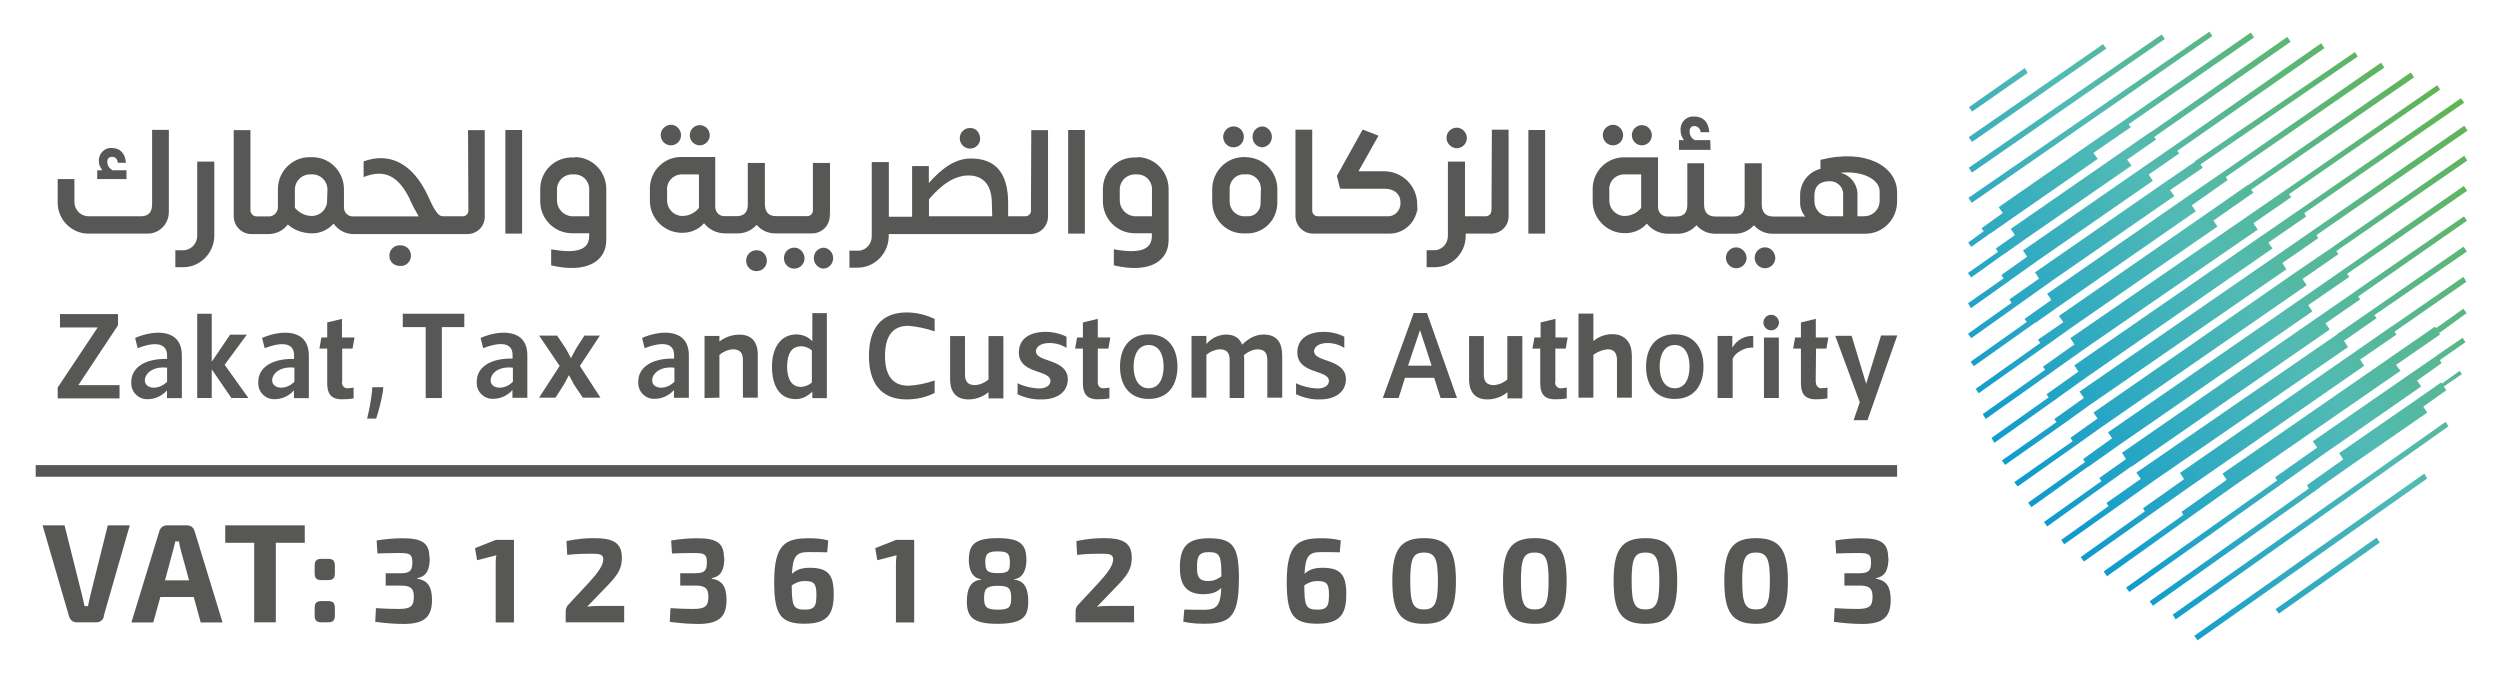 <?xml version="1.0" encoding="UTF-8"?>
<svg id="Layer_1" xmlns="http://www.w3.org/2000/svg" version="1.1" xmlns:xlink="http://www.w3.org/1999/xlink" viewBox="0 0 215 59.13">
  <!-- Generator: Adobe Illustrator 29.8.1, SVG Export Plug-In . SVG Version: 2.1.1 Build 2)  -->
  <defs>
    <style>
      .st0 {
        fill: url(#linear-gradient2);
      }

      .st1 {
        fill: url(#linear-gradient10);
      }

      .st2 {
        fill: url(#linear-gradient21);
      }

      .st3 {
        fill: #fff;
      }

      .st4 {
        fill: url(#linear-gradient1);
      }

      .st5 {
        fill: url(#linear-gradient9);
      }

      .st6 {
        fill: url(#linear-gradient18);
      }

      .st7 {
        fill: url(#linear-gradient23);
      }

      .st8 {
        fill: url(#linear-gradient8);
      }

      .st9 {
        fill: url(#linear-gradient11);
      }

      .st10 {
        fill: #575756;
      }

      .st11 {
        fill: url(#linear-gradient16);
      }

      .st12 {
        fill: url(#linear-gradient22);
      }

      .st13 {
        isolation: isolate;
      }

      .st14 {
        fill: url(#linear-gradient19);
      }

      .st15 {
        fill: url(#linear-gradient12);
      }

      .st16 {
        fill: none;
        stroke: #575756;
        stroke-miterlimit: 10;
      }

      .st17 {
        fill: url(#linear-gradient7);
      }

      .st18 {
        fill: url(#linear-gradient20);
      }

      .st19 {
        fill: url(#linear-gradient4);
      }

      .st20 {
        fill: url(#linear-gradient14);
      }

      .st21 {
        fill: url(#linear-gradient5);
      }

      .st22 {
        fill: url(#linear-gradient3);
      }

      .st23 {
        fill: url(#linear-gradient15);
      }

      .st24 {
        fill: url(#linear-gradient17);
      }

      .st25 {
        fill: url(#linear-gradient6);
      }

      .st26 {
        fill: url(#linear-gradient13);
      }

      .st27 {
        fill: url(#linear-gradient);
      }
    </style>
    <linearGradient id="linear-gradient" x1="199.04" y1="-961.27" x2="156.81" y2="-998.05" gradientTransform="translate(0 -968) scale(1 -1)" gradientUnits="userSpaceOnUse">
      <stop offset="0" stop-color="#62b34f"/>
      <stop offset=".46" stop-color="#51bab4"/>
      <stop offset="1" stop-color="#0094d3"/>
    </linearGradient>
    <linearGradient id="linear-gradient1" x1="197.59" y1="-959.59" x2="155.36" y2="-996.38" gradientTransform="translate(0 -968) scale(1 -1)" gradientUnits="userSpaceOnUse">
      <stop offset="0" stop-color="#62b34f"/>
      <stop offset=".46" stop-color="#51bab4"/>
      <stop offset="1" stop-color="#0094d3"/>
    </linearGradient>
    <linearGradient id="linear-gradient2" x1="196.05" y1="-957.84" x2="153.82" y2="-994.62" gradientTransform="translate(0 -968) scale(1 -1)" gradientUnits="userSpaceOnUse">
      <stop offset="0" stop-color="#62b34f"/>
      <stop offset=".46" stop-color="#51bab4"/>
      <stop offset="1" stop-color="#0094d3"/>
    </linearGradient>
    <linearGradient id="linear-gradient3" x1="194.48" y1="-956.04" x2="152.26" y2="-992.82" gradientTransform="translate(0 -968) scale(1 -1)" gradientUnits="userSpaceOnUse">
      <stop offset="0" stop-color="#62b34f"/>
      <stop offset=".46" stop-color="#51bab4"/>
      <stop offset="1" stop-color="#0094d3"/>
    </linearGradient>
    <linearGradient id="linear-gradient4" x1="213.31" y1="-977.66" x2="171.09" y2="-1014.45" gradientTransform="translate(0 -968) scale(1 -1)" gradientUnits="userSpaceOnUse">
      <stop offset="0" stop-color="#62b34f"/>
      <stop offset=".46" stop-color="#51bab4"/>
      <stop offset="1" stop-color="#0094d3"/>
    </linearGradient>
    <linearGradient id="linear-gradient5" x1="214.65" y1="-979.19" x2="172.42" y2="-1015.98" gradientTransform="translate(0 -968) scale(1 -1)" gradientUnits="userSpaceOnUse">
      <stop offset="0" stop-color="#62b34f"/>
      <stop offset=".46" stop-color="#51bab4"/>
      <stop offset="1" stop-color="#0094d3"/>
    </linearGradient>
    <linearGradient id="linear-gradient6" x1="215.98" y1="-980.72" x2="173.75" y2="-1017.5" gradientTransform="translate(0 -968) scale(1 -1)" gradientUnits="userSpaceOnUse">
      <stop offset="0" stop-color="#62b34f"/>
      <stop offset=".46" stop-color="#51bab4"/>
      <stop offset="1" stop-color="#0094d3"/>
    </linearGradient>
    <linearGradient id="linear-gradient7" x1="217.32" y1="-982.26" x2="175.09" y2="-1019.05" gradientTransform="translate(0 -968) scale(1 -1)" gradientUnits="userSpaceOnUse">
      <stop offset="0" stop-color="#62b34f"/>
      <stop offset=".46" stop-color="#51bab4"/>
      <stop offset="1" stop-color="#0094d3"/>
    </linearGradient>
    <linearGradient id="linear-gradient8" x1="218.72" y1="-983.87" x2="176.49" y2="-1020.65" gradientTransform="translate(0 -968) scale(1 -1)" gradientUnits="userSpaceOnUse">
      <stop offset="0" stop-color="#62b34f"/>
      <stop offset=".46" stop-color="#51bab4"/>
      <stop offset="1" stop-color="#0094d3"/>
    </linearGradient>
    <linearGradient id="linear-gradient9" x1="220.13" y1="-985.48" x2="177.9" y2="-1022.27" gradientTransform="translate(0 -968) scale(1 -1)" gradientUnits="userSpaceOnUse">
      <stop offset="0" stop-color="#62b34f"/>
      <stop offset=".46" stop-color="#51bab4"/>
      <stop offset="1" stop-color="#0094d3"/>
    </linearGradient>
    <linearGradient id="linear-gradient10" x1="221.6" y1="-987.18" x2="179.37" y2="-1023.96" gradientTransform="translate(0 -968) scale(1 -1)" gradientUnits="userSpaceOnUse">
      <stop offset="0" stop-color="#62b34f"/>
      <stop offset=".46" stop-color="#51bab4"/>
      <stop offset="1" stop-color="#0094d3"/>
    </linearGradient>
    <linearGradient id="linear-gradient11" x1="223" y1="-988.78" x2="180.77" y2="-1025.56" gradientTransform="translate(0 -968) scale(1 -1)" gradientUnits="userSpaceOnUse">
      <stop offset="0" stop-color="#62b34f"/>
      <stop offset=".46" stop-color="#51bab4"/>
      <stop offset="1" stop-color="#0094d3"/>
    </linearGradient>
    <linearGradient id="linear-gradient12" x1="200.6" y1="-963.07" x2="158.37" y2="-999.85" gradientTransform="translate(0 -968) scale(1 -1)" gradientUnits="userSpaceOnUse">
      <stop offset="0" stop-color="#62b34f"/>
      <stop offset=".46" stop-color="#51bab4"/>
      <stop offset="1" stop-color="#0094d3"/>
    </linearGradient>
    <linearGradient id="linear-gradient13" x1="202.06" y1="-964.74" x2="159.83" y2="-1001.53" gradientTransform="translate(0 -968) scale(1 -1)" gradientUnits="userSpaceOnUse">
      <stop offset="0" stop-color="#62b34f"/>
      <stop offset=".46" stop-color="#51bab4"/>
      <stop offset="1" stop-color="#0094d3"/>
    </linearGradient>
    <linearGradient id="linear-gradient14" x1="203.51" y1="-966.4" x2="161.28" y2="-1003.19" gradientTransform="translate(0 -968) scale(1 -1)" gradientUnits="userSpaceOnUse">
      <stop offset="0" stop-color="#62b34f"/>
      <stop offset=".46" stop-color="#51bab4"/>
      <stop offset="1" stop-color="#0094d3"/>
    </linearGradient>
    <linearGradient id="linear-gradient15" x1="204.99" y1="-968.11" x2="162.76" y2="-1004.89" gradientTransform="translate(0 -968) scale(1 -1)" gradientUnits="userSpaceOnUse">
      <stop offset="0" stop-color="#62b34f"/>
      <stop offset=".46" stop-color="#51bab4"/>
      <stop offset="1" stop-color="#0094d3"/>
    </linearGradient>
    <linearGradient id="linear-gradient16" x1="206.4" y1="-969.73" x2="164.17" y2="-1006.51" gradientTransform="translate(0 -968) scale(1 -1)" gradientUnits="userSpaceOnUse">
      <stop offset="0" stop-color="#62b34f"/>
      <stop offset=".46" stop-color="#51bab4"/>
      <stop offset="1" stop-color="#0094d3"/>
    </linearGradient>
    <linearGradient id="linear-gradient17" x1="207.85" y1="-971.39" x2="165.62" y2="-1008.18" gradientTransform="translate(0 -968) scale(1 -1)" gradientUnits="userSpaceOnUse">
      <stop offset="0" stop-color="#62b34f"/>
      <stop offset=".46" stop-color="#51bab4"/>
      <stop offset="1" stop-color="#0094d3"/>
    </linearGradient>
    <linearGradient id="linear-gradient18" x1="209.27" y1="-973.03" x2="167.04" y2="-1009.81" gradientTransform="translate(0 -968) scale(1 -1)" gradientUnits="userSpaceOnUse">
      <stop offset="0" stop-color="#62b34f"/>
      <stop offset=".46" stop-color="#51bab4"/>
      <stop offset="1" stop-color="#0094d3"/>
    </linearGradient>
    <linearGradient id="linear-gradient19" x1="210.66" y1="-974.62" x2="168.44" y2="-1011.4" gradientTransform="translate(0 -968) scale(1 -1)" gradientUnits="userSpaceOnUse">
      <stop offset="0" stop-color="#62b34f"/>
      <stop offset=".46" stop-color="#51bab4"/>
      <stop offset="1" stop-color="#0094d3"/>
    </linearGradient>
    <linearGradient id="linear-gradient20" x1="211.98" y1="-976.13" x2="169.75" y2="-1012.91" gradientTransform="translate(0 -968) scale(1 -1)" gradientUnits="userSpaceOnUse">
      <stop offset="0" stop-color="#62b34f"/>
      <stop offset=".46" stop-color="#51bab4"/>
      <stop offset="1" stop-color="#0094d3"/>
    </linearGradient>
    <linearGradient id="linear-gradient21" x1="224.34" y1="-990.38" x2="182.21" y2="-1027.16" gradientTransform="translate(0 -968) scale(1 -1)" gradientUnits="userSpaceOnUse">
      <stop offset="0" stop-color="#62b34f"/>
      <stop offset=".46" stop-color="#51bab4"/>
      <stop offset="1" stop-color="#0094d3"/>
    </linearGradient>
    <linearGradient id="linear-gradient22" x1="225.64" y1="-992.57" x2="183.39" y2="-1029.22" gradientTransform="translate(0 -968) scale(1 -1)" gradientUnits="userSpaceOnUse">
      <stop offset="0" stop-color="#62b34f"/>
      <stop offset=".46" stop-color="#51bab4"/>
      <stop offset="1" stop-color="#0094d3"/>
    </linearGradient>
    <linearGradient id="linear-gradient23" x1="227.05" y1="-994.21" x2="184.81" y2="-1030.86" gradientTransform="translate(0 -968) scale(1 -1)" gradientUnits="userSpaceOnUse">
      <stop offset="0" stop-color="#62b34f"/>
      <stop offset=".46" stop-color="#51bab4"/>
      <stop offset="1" stop-color="#0094d3"/>
    </linearGradient>
  </defs>
  <rect class="st3" x="-1.02" width="217.55" height="59.13"/>
  <g>
    <path class="st10" d="M10.92,14.64h-1.25c-.25-.14-.44-.39-.44-.7-.03-.22.11-.42.33-.45h.08c.28,0,.44.17.5.51h.69c-.06-.84-.53-1.27-1.19-1.27-.58-.06-1.08.39-1.14.98v.14c0,.28.11.56.3.79h-.44v.76h2.52v-.76s.04,0,.04,0Z"/>
    <path class="st10" d="M13.08,17.56c0,.59-.22,1.04-.97,1.04h-4.43c-.67.03-1.25-.48-1.28-1.18v-2.02h-1.44v1.91c-.06,1.49,1.11,2.73,2.55,2.78h5.13c1.03.03,1.86-.79,1.88-1.83v-7.09h-1.44v6.38h0Z"/>
    <path class="st10" d="M16.96,20.23c.03.67-.5,1.27-1.16,1.29h-.72v1.46h.61c1.47.03,2.69-1.15,2.74-2.64v-6.44h-1.47v6.33Z"/>
    <path class="st10" d="M34.4,21.1c-.47-.03-.89.34-.91.84-.03.51.33.9.83.93h.11c.47.03.89-.34.91-.84.03-.48-.33-.9-.83-.93h-.11Z"/>
    <path class="st10" d="M40.28,18.04c.03.31-.19.56-.5.56h-1.69c-.28-.03-.55-.08-1.28-1.74-1.28-2.76-3.27-3.82-5.54-2.98v1.35c1.88-.76,3.02,0,3.94,1.83.22.53.5,1.04.8,1.55h-5.63c-.42.03-.8-.31-.8-.76v-1.52c.03-1.52-1.16-2.78-2.66-2.81h-.25c-1.5-.03-2.74,1.18-2.77,2.7v1.55c.03.42-.3.82-.72.84h-1.11c-.3,0-.53-.25-.53-.53v-6.89h-1.44v7.39c0,.84.64,1.52,1.47,1.55h1.52c.64,0,1.25-.28,1.66-.82.58.51,1.33.76,2.11.76.69,0,1.36-.31,1.83-.84.39.56,1.03.9,1.69.9h9.81c.83,0,1.5-.65,1.5-1.49v-7.45h-1.44l.03,6.86h0ZM28.13,17.22c.03.73-.55,1.32-1.25,1.35-.58.03-1.14-.25-1.52-.7v-1.52c-.03-.7.5-1.29,1.19-1.35h.28c.69-.03,1.28.51,1.33,1.21v.14l-.03.87Z"/>
    <path class="st10" d="M44.9,11.18h-1.44v8.91h1.44v-8.91Z"/>
    <path class="st10" d="M49.37,13.54h-.14c-1.5-.03-2.74,1.15-2.77,2.67v1.04c-.03,1.52,1.16,2.78,2.69,2.81h1.52v.23c0,1.04-.78,1.6-3.27,1.15v1.38c3.08.73,4.74-.37,4.74-2.17v-4.33c.03-1.52-1.14-2.76-2.63-2.81-.06.03-.08.03-.14.03ZM50.67,18.6h-1.52c-.69-.06-1.25-.65-1.25-1.35v-.9c-.03-.7.5-1.29,1.19-1.35h.28c.69-.03,1.28.51,1.3,1.21,0,0,0,2.39,0,2.39Z"/>
    <path class="st10" d="M57.71,12.5c.47,0,.86-.39.86-.87s-.39-.9-.86-.9-.89.39-.89.87c0,.51.39.9.89.9Z"/>
    <path class="st10" d="M60.18,12.5c.47,0,.86-.39.86-.87s-.39-.87-.86-.87-.86.39-.86.87.39.87.86.87Z"/>
    <path class="st10" d="M65.06,21.52c-.5,0-.89.39-.89.9s.39.9.89.9.89-.39.89-.9-.39-.9-.89-.9Z"/>
    <path class="st10" d="M70.82,21.3c-.5.03-.86.45-.83.96.03.45.39.82.83.84.5-.03.86-.45.83-.96-.03-.45-.39-.82-.83-.84Z"/>
    <path class="st10" d="M71.38,18.54v-4.53h-1.47v4.02c.03.31-.19.56-.5.56h-2.66c-.75,0-.97-.48-.97-1.04v-3.54h-1.47v3.57c0,.56-.22,1.01-.97,1.01h-1c-.44.03-.8-.31-.83-.76v-4.33h-2.88c-1.5-.03-2.72,1.18-2.74,2.67v1.04c-.03,1.52,1.19,2.78,2.69,2.81.75.03,1.47-.25,1.97-.82.44.56,1.11.87,1.8.87h1c.64.03,1.28-.23,1.72-.73.39.45.91.7,1.5.73h3.27c.83,0,1.5-.65,1.52-1.49.01-.56.02-.58.03-.06v.02h0ZM60.12,17.87c-.36.45-.91.73-1.5.7-.69-.03-1.25-.62-1.25-1.32v-.9c-.06-.7.47-1.29,1.16-1.35h1.58v2.87h0Z"/>
    <path class="st10" d="M68.36,21.3c-.5-.03-.91.34-.94.84-.03.51.33.93.83.96h.11c.5-.03.86-.45.83-.96-.06-.45-.39-.82-.83-.84Z"/>
    <path class="st10" d="M83.43,12.78c.47,0,.89-.39.86-.9-.03-.51-.39-.9-.89-.87-.47,0-.86.39-.86.87,0,.51.39.9.89.9Z"/>
    <path class="st10" d="M88.67,18.04c.03.31-.19.56-.5.56h-1.47v-1.12c0-2.61-1.08-3.85-3.22-3.85-1.41,0-2.61.98-3.6,2.11v-1.46h-1.44v4.36h-2v-4.7h-1.47v6.33c.03.67-.47,1.27-1.14,1.29h-.78v1.46h.64c1.47.03,2.69-1.15,2.74-2.64v-.25h12.2c.83,0,1.5-.67,1.5-1.52v-7.42h-1.44l-.03,6.86h.01ZM85.32,18.6h-5.43v-1.46c1.14-1.35,2.27-2.05,3.41-2.05s2,.7,2,2.39l.03,1.12h-.01Z"/>
    <path class="st10" d="M93.3,11.18h-1.44v8.91h1.44v-8.91Z"/>
    <path class="st10" d="M97.76,13.54h-.14c-1.5-.03-2.74,1.15-2.77,2.67v1.04c-.03,1.52,1.16,2.78,2.69,2.81h1.52v.23c0,1.04-.78,1.6-3.27,1.15v1.38c3.08.73,4.71-.37,4.71-2.17v-4.33c.03-1.52-1.14-2.76-2.63-2.81-.03.03-.08.03-.11.03ZM99.07,18.6h-1.52c-.69-.06-1.25-.65-1.25-1.35v-.9c-.03-.7.5-1.29,1.19-1.35h.28c.69-.03,1.28.51,1.3,1.21,0,0,0,2.39,0,2.39Z"/>
    <path class="st10" d="M108.55,12.67c.5-.03.86-.45.83-.96-.03-.45-.39-.82-.83-.84-.5.03-.86.45-.83.96.03.48.39.82.83.84Z"/>
    <path class="st10" d="M106.08,12.67c.5,0,.89-.39.89-.9s-.39-.9-.89-.9c-.47,0-.86.39-.89.87,0,.53.39.93.89.93Z"/>
    <path class="st10" d="M107.16,13.51h-.19c-1.5,0-2.69,1.21-2.72,2.73v1.1c0,1.49,1.19,2.73,2.66,2.73h.36c1.44,0,2.58-1.18,2.58-2.64v-1.18c0-1.49-1.19-2.7-2.69-2.73h0ZM108.41,17.5c0,.59-.47,1.1-1.05,1.1h-.36c-.69,0-1.25-.56-1.25-1.27v-1.07c-.03-.67.5-1.24,1.16-1.27h.28c.66-.03,1.22.51,1.25,1.18v.08l-.03,1.24h0Z"/>
    <path class="st10" d="M125.26,12.75c.5,0,.89-.39.89-.87s-.39-.9-.86-.9c-.5,0-.89.39-.89.87s.39.87.86.9Z"/>
    <path class="st10" d="M128.26,18.04c.03.31-.19.56-.5.56h-1.77v-4.7h-1.47v6.33c.03.67-.47,1.27-1.14,1.29h-.69v1.46h.64c1.47.03,2.69-1.15,2.72-2.64v-.25h2.19c.83,0,1.5-.65,1.5-1.49v-7.45h-1.44l-.03,6.89h0Z"/>
    <path class="st10" d="M132.88,11.18h-1.44v8.91h1.44v-8.91Z"/>
    <path class="st10" d="M138.73,12.5c.47,0,.86-.39.86-.87s-.39-.9-.86-.9-.89.39-.89.87c0,.51.39.9.89.9Z"/>
    <path class="st10" d="M141.2,12.5c.47,0,.86-.39.86-.87s-.39-.87-.86-.87-.86.39-.86.87.39.87.86.87Z"/>
    <path class="st10" d="M147.08,12.05h-1.33c-.28-.14-.44-.42-.44-.73-.03-.23.11-.45.33-.48h.08c.28,0,.53.25.53.53h.75c-.06-.9-.56-1.35-1.28-1.35-.61-.06-1.14.39-1.19,1.01v.2c0,.31.11.59.3.82h-.44v.84h2.72s-.03-.84-.03-.84Z"/>
    <path class="st10" d="M149.32,21.27c-.47,0-.89.39-.89.9,0,.48.39.9.89.9.47,0,.89-.39.89-.9-.03-.51-.42-.87-.89-.9Z"/>
    <path class="st10" d="M151.79,21.27c-.47,0-.89.39-.89.9,0,.48.39.9.89.9.47,0,.89-.39.89-.9-.03-.51-.42-.9-.89-.9Z"/>
    <path class="st10" d="M156.56,13.76v.76c-1.02.25-1.75,1.18-1.75,2.25v.67c0,.45.17.87.44,1.18h-2.77c-.72,0-.97-.48-.97-1.04v-3.54h-1.47v3.57c0,.56-.22,1.01-.97,1.01h-1.55c-.75,0-.97-.48-.97-1.04v-3.54h-1.44v3.54c0,.59-.19,1.04-.97,1.04h-.72c-.44.03-.8-.31-.83-.76v-4.33h-2.88c-1.5-.03-2.72,1.18-2.74,2.67v1.04c-.03,1.52,1.19,2.78,2.69,2.81.75.03,1.47-.25,1.97-.82.44.56,1.11.87,1.8.87h.75c.64.03,1.27-.23,1.72-.73.39.45.91.7,1.5.73h1.72c.64.03,1.27-.23,1.72-.73.39.45.91.7,1.5.73h8.09c1.5,0,2.72-1.24,2.72-2.76v-.87c-.06-2.14-2.63-3.71-6.57-2.73l-.02.02h0ZM141.15,17.87c-.36.45-.92.73-1.5.7-.69-.03-1.25-.62-1.25-1.32v-.9c-.06-.7.47-1.29,1.16-1.35h1.58v2.87h0ZM158.5,18.6h-1.27c-.64-.03-1.16-.56-1.19-1.24v-.56c0-.76.44-1.21,1.25-1.21.61-.06,1.16.39,1.22,1.01v2h0ZM160.35,18.6h-.61v-1.77c.06-.93-.58-1.77-1.47-1.97,1.91-.2,3.35.56,3.38,1.57v.84c0,.73-.58,1.32-1.3,1.32h0Z"/>
    <path class="st10" d="M121.91,17.64c0,1.35-1.08,2.45-2.41,2.45h-6.57c-.83,0-1.5-.65-1.52-1.49v-7.45h1.44v6.89c-.03.31.19.56.5.56h6.04c.58,0,1.05-.51,1.05-1.1v-.06c0-.82-.58-1.21-1.39-1.21h-3.8l-.28-1.1,2.22-3.99,1.36.53-1.72,3.06h2.22c1.55,0,2.83,1.27,2.83,2.84,0,1.05.01,1.07.03.06h0Z"/>
    <path class="st10" d="M10.28,33.08v1.18h-5.32v-.93l3.44-5.17h-3.24v-1.15h4.99v.96l-3.41,5.15h3.55v-.03h-.01Z"/>
    <path class="st10" d="M11.84,29.93l-.22-.87c1.72-.73,4.02-.79,4.02,1.52v3.66h-1.28v-.67c-.42.48-1.03.76-1.66.76-.75.03-1.39-.56-1.41-1.32v-.17c0-1.21,1.16-2.02,3.08-1.97v-.28c0-1.27-1.33-1.12-2.52-.65h-.01ZM12.45,32.69c0,.42.36.65.78.65s.83-.2,1.14-.51v-1.21c-1.3-.14-1.91.56-1.91,1.07,0,0-.01,0-.01,0Z"/>
    <path class="st10" d="M22.76,29.93l-.22-.87c1.69-.73,4.02-.79,4.02,1.52v3.66h-1.28v-.67c-.42.48-1.03.76-1.66.76-.75.03-1.39-.56-1.41-1.32v-.17c0-1.21,1.16-2.02,3.08-1.97v-.28c.03-1.27-1.3-1.12-2.52-.65h-.01ZM23.4,32.69c0,.42.36.65.78.65s.83-.2,1.14-.51v-1.21c-1.3-.14-1.91.56-1.91,1.07,0,0-.01,0-.01,0Z"/>
    <path class="st10" d="M29.41,32.86c-.03.28.17.51.42.53h.11c.17,0,.3-.03.47-.06v.93c-.33.06-.67.08-1,.08-.97,0-1.27-.51-1.27-1.38v-2.98h-.67l.17-.96h.5v-1.29l1.27-.31v1.6h1.08l-.17.96h-.89v2.87h-.03.01Z"/>
    <path class="st10" d="M32.35,36h-.78c.19-.76.33-1.52.42-2.31l.03-.39h.94l-.03.37c-.14.82-.33,1.57-.58,2.33Z"/>
    <path class="st10" d="M38,28.13v6.1h-1.39v-6.1h-1.97v-1.15h5.29v1.15h-1.94,0Z"/>
    <path class="st10" d="M41.55,29.93l-.22-.87c1.69-.73,4.02-.79,4.02,1.49v3.66h-1.28v-.67c-.42.48-1.03.76-1.66.76-.75.03-1.39-.56-1.41-1.32v-.17c0-1.21,1.16-2.02,3.08-1.97v-.28c.03-1.24-1.3-1.1-2.52-.62h-.01ZM42.19,32.69c0,.42.33.65.78.65.42,0,.83-.2,1.14-.51v-1.21c-1.33-.14-1.91.56-1.91,1.07h0Z"/>
    <path class="st10" d="M47.93,28.89l.75,1.12.42.79.44-.82.72-1.12h1.33l-1.72,2.61,1.77,2.73h-1.52l-.75-1.12-.44-.82-.44.82-.72,1.12h-1.41l1.77-2.73-1.77-2.61h1.58v.03s0,0-.01,0Z"/>
    <path class="st10" d="M55.44,29.93l-.22-.87c1.69-.73,4.02-.79,4.02,1.49v3.66h-1.28v-.67c-.42.48-1.03.76-1.66.76-.75.03-1.39-.56-1.41-1.32v-.17c0-1.21,1.16-2.02,3.08-1.97v-.28c.03-1.24-1.3-1.1-2.52-.62h-.01ZM56.08,32.69c0,.42.33.65.78.65.42,0,.83-.2,1.14-.51v-1.21c-1.3-.14-1.91.56-1.91,1.07h0Z"/>
    <path class="st10" d="M60.59,34.23v-5.34h1.28v.48c.5-.39,1.11-.59,1.72-.59,1.05,0,1.58.62,1.58,1.74v3.68h-1.28v-3.26c0-.59-.25-.9-.86-.9-.44.03-.83.2-1.16.48v3.68s-1.28.03-1.28.03Z"/>
    <path class="st10" d="M68.41,34.32c-1.39,0-2.02-1.18-2.02-2.78s.72-2.78,2.11-2.78c.53,0,1.03.22,1.36.59v-2.42h1.25v7.31h-1.25v-.56c-.39.39-.91.65-1.44.65h-.01ZM68.85,29.79c-.75,0-1.16.62-1.16,1.74s.44,1.74,1.16,1.74c.36,0,.69-.14.97-.37v-2.76c-.25-.23-.61-.37-.97-.37v.02Z"/>
    <path class="st10" d="M77.97,34.35c-2.3,0-3.24-1.52-3.24-3.74s.94-3.74,3.24-3.74c.83,0,1.66.2,2.41.56v1.07c-.72-.25-1.5-.42-2.27-.48-1.33,0-2,.87-2,2.59s.69,2.56,2,2.56c.78-.03,1.55-.2,2.27-.45v1.07c-.75.39-1.58.56-2.41.56Z"/>
    <path class="st10" d="M86.29,28.89v5.37h-1.28v-.53c-.47.39-1.08.62-1.72.62-1.05,0-1.58-.62-1.58-1.74v-3.71h1.28v3.32c0,.59.25.9.86.9.44-.03.83-.2,1.16-.48v-3.74h1.28Z"/>
    <path class="st10" d="M87.51,33.92v-.96c.58.28,1.19.42,1.83.45.78,0,1-.39,1-.65,0-.42-.5-.59-1.08-.79-.75-.25-1.64-.59-1.64-1.66s.8-1.77,2.3-1.77c.61,0,1.25.14,1.8.42v.96c-.44-.28-.94-.42-1.47-.42-.83,0-1.16.39-1.16.7,0,.45.55.62,1.19.84.72.25,1.55.62,1.55,1.57,0,1.12-.94,1.74-2.22,1.74-.75.03-1.47-.14-2.11-.45v.02h0Z"/>
    <path class="st10" d="M94.41,32.86c-.03.28.17.51.42.53h.11c.17,0,.31-.03.47-.06v.93c-.33.06-.67.08-1,.08-.97,0-1.28-.51-1.28-1.38v-2.98h-.67l.17-.96h.5v-1.29l1.28-.31v1.6h1.08l-.17.96h-.91v2.87h0Z"/>
    <path class="st10" d="M96.32,31.53c0-1.57.78-2.78,2.47-2.78s2.47,1.21,2.47,2.78-.78,2.78-2.47,2.78-2.47-1.21-2.47-2.78ZM97.49,31.53c0,1.04.42,1.86,1.3,1.86s1.28-.82,1.28-1.86-.39-1.86-1.28-1.86-1.3.82-1.3,1.86Z"/>
    <path class="st10" d="M110.27,30.52v3.68h-1.28v-3.26c0-.59-.25-.9-.86-.9-.42.03-.83.22-1.16.51.03.14.03.28.03.42v3.26h-1.25v-3.29c0-.59-.25-.9-.86-.9-.42.03-.83.2-1.14.48v3.68h-1.28v-5.31h1.28v.7c.42-.51,1.03-.79,1.66-.82.72,0,1.19.28,1.41.87.61-.59,1.19-.87,1.86-.87,1.05,0,1.58.62,1.58,1.74h0Z"/>
    <path class="st10" d="M111.46,33.92v-.96c.58.28,1.19.42,1.83.45.78,0,1-.39,1-.65,0-.42-.5-.59-1.08-.79-.75-.25-1.64-.59-1.64-1.66s.8-1.77,2.27-1.77c.61,0,1.25.14,1.77.42v.96c-.44-.28-.94-.42-1.44-.42-.83,0-1.16.39-1.16.7,0,.45.56.62,1.19.84.72.25,1.55.62,1.55,1.57,0,1.12-.94,1.74-2.22,1.74-.69.03-1.41-.14-2.08-.45v.02h.01Z"/>
    <path class="st10" d="M120.83,32.49l-.55,1.74h-1.36l2.66-7.31h1.14l2.58,7.31h-1.41l-.55-1.74s-2.51,0-2.51,0ZM121.1,31.45h2.02l-1-3.06-1.03,3.06h.01Z"/>
    <path class="st10" d="M130.92,28.89v5.37h-1.28v-.53c-.47.39-1.08.62-1.72.62-1.05,0-1.58-.62-1.58-1.74v-3.71h1.27v3.32c0,.59.25.9.86.9.44-.03.83-.2,1.16-.48v-3.74h1.29Z"/>
    <path class="st10" d="M133.74,32.86c-.03.25.17.51.42.53h.11c.17,0,.3-.03.47-.06v.93c-.33.06-.67.08-1,.08-.97,0-1.28-.51-1.28-1.38v-2.98h-.67l.17-.96h.53v-1.29l1.28-.31v1.6h1.05l-.17.96h-.89v2.87h-.03,0Z"/>
    <path class="st10" d="M140.34,30.52v3.68h-1.28v-3.26c0-.59-.28-.9-.78-.9-.44.03-.89.2-1.25.48v3.68h-1.28v-7.23h1.28v2.36c.44-.37,1.03-.59,1.58-.59,1-.03,1.72.59,1.72,1.77h0Z"/>
    <path class="st10" d="M141.56,31.53c0-1.57.78-2.78,2.47-2.78s2.47,1.21,2.47,2.78-.78,2.78-2.47,2.78-2.47-1.21-2.47-2.78ZM142.73,31.53c0,1.04.42,1.86,1.3,1.86s1.27-.82,1.27-1.86-.39-1.86-1.27-1.86-1.3.82-1.3,1.86Z"/>
    <path class="st10" d="M147.71,34.23v-5.34h1.27v1.01c.36-.65,1.05-1.04,1.8-1.01v1.01c-.72-.08-1.64.48-1.77.98v3.35h-1.3Z"/>
    <path class="st10" d="M151.65,27.74c0-.37.31-.67.67-.67s.67.31.67.67-.31.67-.67.67-.67-.31-.67-.67ZM152.98,34.23h-1.28v-5.2h1.28v5.2Z"/>
    <path class="st10" d="M156.17,32.86c-.03.25.17.51.41.53h.11c.17,0,.3-.03.47-.06v.93c-.33.06-.66.08-1,.08-.97,0-1.28-.51-1.28-1.38v-2.98h-.67l.17-.96h.5v-1.29l1.28-.31v1.6h1.08l-.17.96h-.89l-.03,2.87h.02,0Z"/>
    <path class="st10" d="M163.15,28.89l-2.55,7.25h-1.19l.53-1.55-2.11-5.71h1.41l1.25,4.13,1.28-4.16h1.39v.03h0Z"/>
    <path class="st10" d="M21.37,34.23h-1.47l-1.69-2.47v2.47h-1.25v-7.25h1.25v4.13l1.58-2.33h1.44l-1.91,2.59,2.05,2.87h0Z"/>
    <path class="st27" d="M169.28,17.02l20.73-14.3.25.38-20.69,14.34-.28-.42h0Z"/>
    <path class="st4" d="M169.31,14.43l16.59-11.46.28.38-16.59,11.49-.28-.42h0Z"/>
    <path class="st0" d="M169.31,11.8l11.55-8,.28.38-11.55,8.03-.28-.42h0Z"/>
    <path class="st22" d="M169.34,9.21l4.79-3.36.25.42-4.79,3.33-.25-.38h0Z"/>
    <path class="st19" d="M200.67,21.21l-3.38,2.3-17.25,11.97.35.51-2.33,1.66.19.29-5.02,3.52.28.38,5.52-3.9,1.8-1.28,17.54-12.13-.35-.54,3.09-2.14-.19-.26,11.26-7.78-.25-.42-11.26,7.81h0Z"/>
    <path class="st21" d="M201.61,23.13l-3.6,2.5-16.72,11.55.35.51-2.49,1.79.16.26-4.89,3.49.28.38,4.89-3.49v.03l2.52-1.79,16.75-11.58-.35-.54,3.53-2.43-.19-.26,10.32-7.14-.28-.42-10.28,7.14h0Z"/>
    <path class="st25" d="M202.53,25.08l-2.97,2.05-17.07,11.81.35.54-2.3,1.63.19.26-4.95,3.52.28.38,4.92-3.52,2.3-1.63v.03l17.07-11.81-.35-.54,2.97-2.05-.16-.26,9.34-6.5-.25-.38-9.37,6.46h0Z"/>
    <path class="st17" d="M203.91,26.72l-2.93,2.02v.03l-17.25,11.87.38.54-2.96,2.08.19.26-4.07,2.91.25.38,4.67-3.3,3.15-2.24,16.59-11.42-.35-.54,2.81-1.95-.19-.26,7.95-5.47-.28-.42-7.95,5.5h0Z"/>
    <path class="st8" d="M205.65,28.09l-3.22,2.24-14.95,10.34.35.54-3.53,2.5.16.26-5.52,3.94.28.38,6.02-4.26,3.03-2.14,15.05-10.43-.35-.54,3.12-2.14-.16-.26,6.18-4.29-.25-.42-6.21,4.29h0Z"/>
    <path class="st5" d="M209.5,28.22l-.09-.13-3.79,2.62-14.48,10.02.35.54-3.88,2.75.16.26-6.85,4.86.28.42,7.32-5.22,3.79-2.69,14.13-9.76-.38-.51,3.79-2.62-.22-.35.16.22,2.34-1.7-.28-.38-2.33,1.66h-.02Z"/>
    <path class="st1" d="M209.56,30.59l-2.14,1.47-8.52,5.89.38.54-3.63,2.56.19.26-13,9.22.28.38,13.5-9.57,3.15-2.24,8.45-5.86-.35-.51,2.11-1.5-.16-.26,2.21-1.54-.25-.38-2.24,1.54h.02Z"/>
    <path class="st9" d="M210,32.99l-.06-.1-2.02,1.41-6.75,4.67.35.54-3.12,2.21.16.29-13.69,9.7.28.38,14.38-10.18v-.03l2.78-1.95,6.44-4.45-.35-.51,1.99-1.41-.22-.32,1.55-1.06-.19-.29-1.51,1.09h-.02Z"/>
    <path class="st15" d="M171.2,20.06l1.92-1.34,7.29-5.06-.38-.51,3.22-2.21-.19-.26,10.79-7.46-.28-.42-10.76,7.46-3.22,2.21-7.7,5.34.35.51-1.83,1.31.19.26-1.33.96.25.38,1.67-1.18h.01Z"/>
    <path class="st26" d="M172.4,21.82l1.89-1.34,9.02-6.24-.38-.51,2.49-1.73-.16-.22,11.73-8.19-.28-.42-11.73,8.19v-.03l-2.49,1.73-9.56,6.62.35.54-1.64,1.15.19.29-2.59,1.82.28.38,2.87-2.05h0Z"/>
    <path class="st20" d="M172.84,24.12l2.52-1.79,9.78-6.78-.35-.54,2.62-1.82-.16-.22,12.65-8.83-.28-.42-12.65,8.83-2.74,1.89-10.25,7.1.35.54-2.21,1.57.19.29-3.06,2.14.25.42,3.34-2.37h0Z"/>
    <path class="st23" d="M173.85,26.01l2.74-1.95,10.41-7.2-.38-.51,2.81-1.92-.19-.29,13.53-9.28-.25-.38-13.75,9.38.03.03-2.62,1.79-11.17,7.74.35.54-2.55,1.79.19.29-3.75,2.66.28.38,4.32-3.07h0Z"/>
    <path class="st11" d="M175.08,27.74l1.77-1.25,11.99-8.32-.35-.51,3.09-2.18-.16-.26,13.63-9.41-.28-.42-13.63,9.44-3.12,2.14-11.96,8.29.35.54-2.3,1.63.19.26-4.83,3.42.28.38,5.33-3.78v.03Z"/>
    <path class="st24" d="M176.28,29.5l2.02-1.44,12.4-8.58-.35-.51,3.44-2.4-.19-.26,14.01-9.66-.28-.42-14.01,9.7v-.03l-3.63,2.53-12.62,8.74.38.54-2.18,1.5.19.29-5.55,3.94.25.38s6.12-4.32,6.12-4.32Z"/>
    <path class="st6" d="M176.63,31.87l2.9-2.05,14.64-10.08-.38-.54,3.25-2.24-.19-.26,13-8.99-.25-.38-13,8.99-3.34,2.3-15.21,10.46.35.54-2.71,1.92.19.26-5.36,3.81.25.42,5.87-4.16h0Z"/>
    <path class="st14" d="M176.98,34.2l2.55-1.82,15.9-11.01-.35-.51,3.25-2.24-.16-.29,13.75-9.5-.28-.38-13.75,9.5-3.25,2.24-16.25,11.23.35.54-2.74,1.95.19.26-4.92,3.49.25.42,5.46-3.87h0Z"/>
    <path class="st18" d="M177.48,36.44l2.18-1.57,16.97-11.71-.35-.54,3.09-2.14-.16-.26,13-8.99-.28-.42-13,8.99-3.09,2.14-17,11.74.38.54-2.55,1.82.19.26-4.7,3.3.28.38,5.05-3.55h0Z"/>
    <path class="st2" d="M186.85,52.86l23.47-16.58.25.38-23.47,16.61-.25-.42h0Z"/>
    <path class="st12" d="M188.71,54.68l19.78-13.95.25.42-19.75,13.92-.28-.38h0Z"/>
    <path class="st7" d="M195.71,52.38l8.67-6.14.28.42-8.68,6.11-.28-.38h0Z"/>
  </g>
  <line class="st16" x1="3.07" y1="40.5" x2="163.15" y2="40.5"/>
  <g class="st13">
    <g class="st13">
      <path class="st10" d="M8.94,53.01c-.08.31-.33.51-.66.51h-1.68c-.33,0-.57-.2-.66-.51l-2.28-7.83h1.89l1.51,6.02c.07.3.15.63.21.93h.3c.05-.3.13-.63.2-.93l1.5-6.02h1.89l-2.25,7.83h.03Z"/>
      <path class="st10" d="M16.09,45.18c.31,0,.55.18.64.48l2.41,7.87h-1.88l-.6-2.19h-2.87l-.61,2.19h-1.88l2.41-7.87c.1-.3.33-.48.64-.48h1.74ZM15.07,46.56c-.06.26-.11.54-.19.79l-.69,2.56h2.07l-.7-2.56c-.07-.25-.13-.53-.17-.79h-.32Z"/>
      <path class="st10" d="M23.72,46.68v6.84h-1.86v-6.84h-2.49v-1.5h6.84v1.5h-2.49Z"/>
      <path class="st10" d="M28.17,48.06c.48,0,.63.15.63.63v.58c0,.46-.15.62-.63.62h-.48c-.48,0-.63-.15-.63-.62v-.58c0-.48.15-.63.63-.63h.48ZM28.17,51.69c.48,0,.63.15.63.63v.57c0,.48-.15.63-.63.63h-.48c-.48,0-.63-.15-.63-.63v-.57c0-.48.15-.63.63-.63h.48Z"/>
    </g>
    <g class="st13">
      <path class="st10" d="M36.96,47.93c0,.97-.21,1.64-1.08,1.79v.05c.95.15,1.26.74,1.27,1.78.02,1.48-.63,2.11-2.44,2.11-.82,0-1.66-.08-2.44-.18l.06-1.18c.82.05,1.33.07,1.96.07.97,0,1.3-.2,1.3-1.03,0-.66-.19-.98-1.09-.98h-1.33v-1.06h1.33c.89,0,.96-.4.96-.96,0-.69-.24-.78-1.1-.78-.7,0-1.39.02-1.9.04l-.07-1.12c.76-.12,1.5-.19,2.23-.19,1.65,0,2.31.39,2.31,1.65h.03Z"/>
      <path class="st10" d="M42.63,53.52v-5c0-.26,0-.51.06-.77l-1.66.43-.18-1.04,1.79-.71h1.56v7.1h-1.57Z"/>
      <path class="st10" d="M53.48,47.94c0,.82-.21,1.36-1.16,2.34l-1.83,1.9c.35-.06.71-.07,1.06-.07h2.13v1.41h-5.03v-.87c0-.26.05-.46.22-.64l1.75-1.88c.81-.88,1.27-1.52,1.26-2.03,0-.43-.32-.48-.96-.48-.7,0-1.21,0-2.14.1l-.06-1.19c.99-.2,1.66-.25,2.38-.25,1.45,0,2.38.3,2.38,1.65h0Z"/>
      <path class="st10" d="M62.29,47.93c0,.97-.21,1.64-1.08,1.79v.05c.95.15,1.26.74,1.27,1.78.02,1.48-.63,2.11-2.44,2.11-.82,0-1.66-.08-2.44-.18l.06-1.18c.82.05,1.33.07,1.96.07.97,0,1.3-.2,1.3-1.03,0-.66-.19-.98-1.09-.98h-1.33v-1.06h1.33c.89,0,.96-.4.96-.96,0-.69-.24-.78-1.1-.78-.7,0-1.39.02-1.9.04l-.07-1.12c.76-.12,1.5-.19,2.23-.19,1.65,0,2.31.39,2.31,1.65h.03Z"/>
      <path class="st10" d="M71.23,46.48l-.09,1.02c-.53-.02-.84-.02-1.59-.02-1.02,0-1.37.27-1.44,1.87.44-.4.87-.52,1.56-.52,1.57,0,2.03.64,2.03,2.25s-.42,2.56-2.49,2.56-2.63-.75-2.63-3.6c0-3.25.98-3.75,2.96-3.75.34,0,1.01,0,1.68.19h0ZM68.09,50.34c.01,1.72.1,2.09,1.13,2.09.91,0,.99-.4.99-1.31s-.19-1.15-.99-1.15c-.42,0-.7.09-1.13.37Z"/>
      <path class="st10" d="M77.05,53.52v-5c0-.26.01-.51.06-.77l-1.66.43-.18-1.04,1.79-.71h1.56v7.1h-1.57Z"/>
      <path class="st10" d="M88.27,48.18c0,.82-.3,1.54-1.05,1.63v.04c.96.09,1.21.88,1.21,1.89,0,1.33-.5,1.89-2.63,1.91-2.11,0-2.65-.58-2.65-1.91,0-1,.25-1.8,1.23-1.89v-.04c-.76-.09-1.06-.81-1.06-1.63,0-1.32.47-1.9,2.48-1.9s2.47.58,2.47,1.9ZM84.63,51.43c0,.79.22,1,1.19,1s1.14-.21,1.14-1c0-.84-.2-1.05-1.13-1.05-.98,0-1.2.23-1.2,1.05ZM84.74,48.38c0,.73.2.91,1.09.91s1.02-.19,1.02-.91c0-.77-.18-.96-1.04-.96s-1.08.19-1.08.96h.01Z"/>
      <path class="st10" d="M97.33,47.94c0,.82-.21,1.36-1.16,2.34l-1.83,1.9c.35-.06.71-.07,1.06-.07h2.13v1.41h-5.03v-.87c0-.26.05-.46.22-.64l1.75-1.88c.81-.88,1.27-1.52,1.26-2.03,0-.43-.32-.48-.96-.48-.7,0-1.21,0-2.14.1l-.06-1.19c.99-.2,1.66-.25,2.38-.25,1.45,0,2.38.3,2.38,1.65h0Z"/>
      <path class="st10" d="M106.54,49.9c0,3.18-.81,3.74-2.95,3.74-.38,0-1.08,0-1.83-.18l.09-1.04c.58.02.87.02,1.73.02,1.07,0,1.39-.39,1.45-1.87-.44.4-.88.53-1.57.53-1.54,0-1.99-.96-1.99-2.25-.01-1.77.59-2.56,2.5-2.56,2.17,0,2.58.79,2.58,3.61h-.01ZM102.94,48.81c0,.81.19,1.16.97,1.16.42,0,.69-.1,1.13-.4,0-1.71-.09-2.09-1.09-2.09-.89,0-1.01.43-1.01,1.33Z"/>
      <path class="st10" d="M115.31,46.48l-.09,1.02c-.53-.02-.84-.02-1.59-.02-1.02,0-1.37.27-1.44,1.87.44-.4.87-.52,1.56-.52,1.57,0,2.03.64,2.03,2.25s-.42,2.56-2.49,2.56-2.63-.75-2.63-3.6c0-3.25.98-3.75,2.96-3.75.34,0,1.01,0,1.68.19h0ZM112.17,50.34c.01,1.72.1,2.09,1.13,2.09.91,0,.99-.4.99-1.31s-.19-1.15-.99-1.15c-.42,0-.7.09-1.13.37Z"/>
      <path class="st10" d="M125.21,49.97c0,2.71-.7,3.68-2.74,3.68s-2.73-.97-2.73-3.68.7-3.69,2.73-3.69,2.74.98,2.74,3.69ZM121.28,49.97c0,1.94.26,2.44,1.18,2.44s1.2-.5,1.2-2.44-.26-2.45-1.2-2.45-1.18.51-1.18,2.45Z"/>
      <path class="st10" d="M134.73,49.97c0,2.71-.7,3.68-2.74,3.68s-2.73-.97-2.73-3.68.7-3.69,2.73-3.69,2.74.98,2.74,3.69ZM130.8,49.97c0,1.94.26,2.44,1.18,2.44s1.2-.5,1.2-2.44-.26-2.45-1.2-2.45-1.18.51-1.18,2.45Z"/>
      <path class="st10" d="M144.24,49.97c0,2.71-.7,3.68-2.74,3.68s-2.73-.97-2.73-3.68.7-3.69,2.73-3.69,2.74.98,2.74,3.69ZM140.32,49.97c0,1.94.26,2.44,1.18,2.44s1.2-.5,1.2-2.44-.26-2.45-1.2-2.45-1.18.51-1.18,2.45Z"/>
      <path class="st10" d="M153.76,49.97c0,2.71-.7,3.68-2.74,3.68s-2.73-.97-2.73-3.68.7-3.69,2.73-3.69,2.74.98,2.74,3.69ZM149.83,49.97c0,1.94.26,2.44,1.18,2.44s1.2-.5,1.2-2.44-.26-2.45-1.2-2.45-1.18.51-1.18,2.45Z"/>
      <path class="st10" d="M162.41,47.93c0,.97-.21,1.64-1.08,1.79v.05c.95.15,1.26.74,1.27,1.78.02,1.48-.63,2.11-2.44,2.11-.82,0-1.66-.08-2.44-.18l.06-1.18c.82.05,1.33.07,1.96.07.97,0,1.3-.2,1.3-1.03,0-.66-.19-.98-1.09-.98h-1.33v-1.06h1.33c.89,0,.96-.4.96-.96,0-.69-.24-.78-1.1-.78-.7,0-1.39.02-1.9.04l-.07-1.12c.76-.12,1.5-.19,2.23-.19,1.65,0,2.31.39,2.31,1.65h.03Z"/>
    </g>
  </g>
</svg>